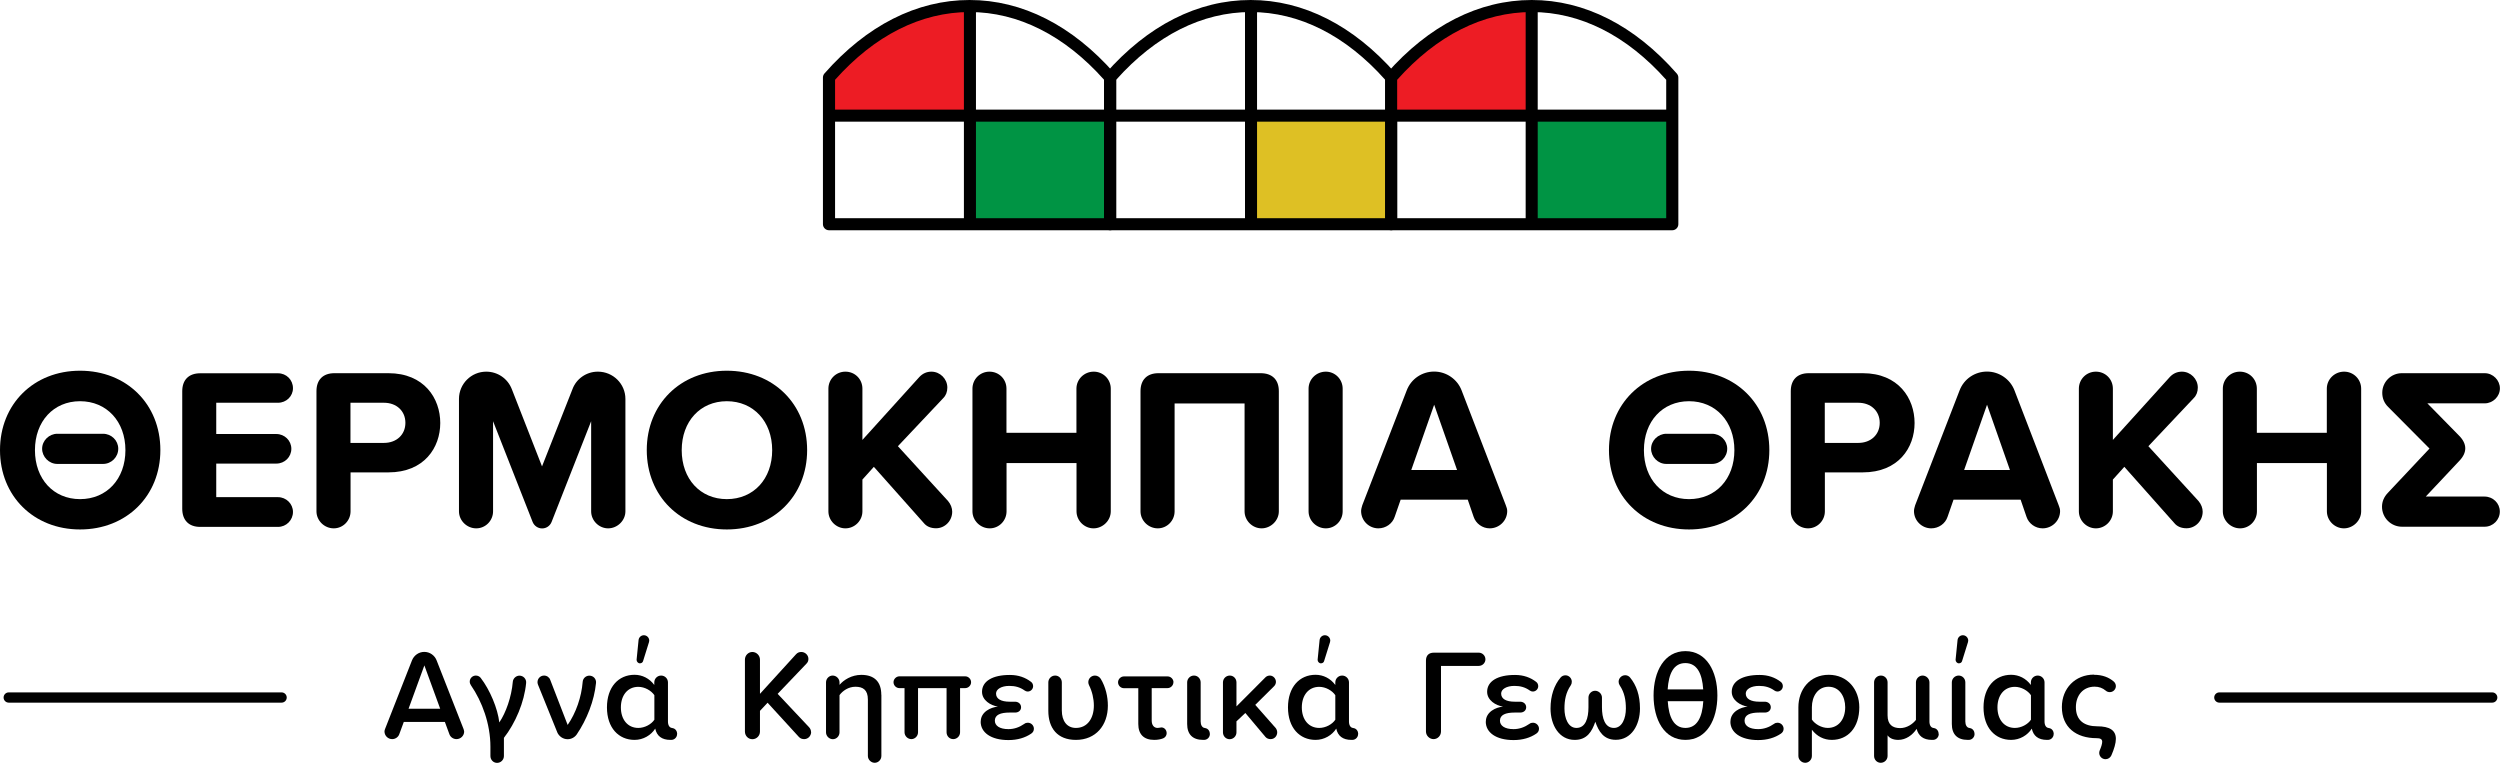 <?xml version="1.0" encoding="UTF-8"?><svg id="Layer_2" xmlns="http://www.w3.org/2000/svg" viewBox="0 0 292.61 89.27"><defs><style>.cls-1{fill:#dec024;}.cls-2{fill:#ed1c24;}.cls-3{fill:#009444;}</style></defs><g id="Layer_1-2"><path d="M9.37,43.39c-5.43,0-9.37,3.91-9.37,9.29s3.94,9.29,9.37,9.29,9.4-3.91,9.4-9.29-3.95-9.29-9.4-9.29ZM9.37,58.42c-3.11,0-5.28-2.36-5.28-5.73s2.17-5.73,5.28-5.73,5.31,2.36,5.31,5.73-2.18,5.73-5.31,5.73Z"/><path d="M6.71,50.77c-.96,0-1.78.8-1.78,1.75s.8,1.78,1.78,1.78h5.35c.98,0,1.78-.8,1.78-1.78s-.81-1.75-1.78-1.75h-5.35Z"/><path d="M32.54,47.14c.97,0,1.75-.76,1.75-1.7,0-.98-.77-1.75-1.75-1.75h-9.11c-1.33,0-2.1.77-2.1,2.1v13.75c0,1.35.77,2.13,2.1,2.13h9.11c.97,0,1.75-.79,1.75-1.75s-.8-1.73-1.75-1.73h-7.23v-3.93h7.04c.97,0,1.75-.77,1.75-1.73s-.79-1.73-1.75-1.73h-7.04v-3.66h7.23Z"/><path d="M45.45,43.68h-6.31c-1.33,0-2.1.77-2.1,2.1v14.07c0,1.08.92,1.99,2.02,1.99s1.97-.91,1.97-1.99v-4.56h4.43c4.19,0,6.07-2.9,6.07-5.78s-1.88-5.83-6.07-5.83ZM47.45,49.49c0,1.38-1.03,2.35-2.51,2.35h-3.92v-4.7h3.92c1.48,0,2.51.97,2.51,2.35Z"/><path d="M69.97,43.5c-1.33,0-2.52.83-2.97,2.06l-3.56,9.03-3.53-9.03c-.48-1.25-1.66-2.06-3-2.06-1.76,0-3.19,1.43-3.19,3.19v13.16c0,1.08.92,1.99,2.02,1.99s1.97-.91,1.97-1.99v-10.55l4.63,11.79c.18.45.62.76,1.11.76s.93-.3,1.11-.76l4.63-11.79v10.55c0,1.08.91,1.99,1.99,1.99s2.02-.91,2.02-1.99v-13.16c0-1.76-1.44-3.19-3.22-3.19Z"/><path d="M85.07,43.39c-5.43,0-9.37,3.91-9.37,9.29s3.94,9.29,9.37,9.29,9.4-3.91,9.4-9.29-3.95-9.29-9.4-9.29ZM85.07,58.42c-3.11,0-5.28-2.36-5.28-5.73s2.17-5.73,5.28-5.73,5.31,2.36,5.31,5.73-2.18,5.73-5.31,5.73Z"/><path d="M105.09,52.23l5.31-5.63c.32-.32.48-.74.48-1.24,0-1.01-.85-1.86-1.86-1.86-.55,0-1.02.21-1.41.62l-6.67,7.37v-6c0-1.12-.88-1.99-1.99-1.99s-1.99.89-1.99,1.99v14.36c0,1.08.91,1.99,1.99,1.99s1.99-.89,1.99-1.99v-3.72l1.34-1.49,5.84,6.57c.33.41.82.62,1.44.62,1.04,0,1.89-.87,1.89-1.94,0-.42-.17-.87-.48-1.24l-5.88-6.43Z"/><path d="M128.01,43.5c-1.11,0-2.02.89-2.02,1.99v5.17h-8.19v-5.17c0-1.12-.88-1.99-1.99-1.99s-1.99.89-1.99,1.99v14.36c0,1.08.92,1.99,2.02,1.99s1.97-.91,1.97-1.99v-5.65h8.19v5.65c0,1.08.91,1.99,1.99,1.99s2.02-.91,2.02-1.99v-14.36c0-1.1-.89-1.99-1.99-1.99Z"/><path d="M147.55,43.68h-11.96c-1.33,0-2.1.77-2.1,2.1v14.07c0,1.08.92,1.99,2.02,1.99s1.97-.91,1.97-1.99v-12.63h8.19v12.63c0,1.08.91,1.99,1.99,1.99s2.02-.91,2.02-1.99v-14.07c0-1.33-.77-2.1-2.13-2.1Z"/><path d="M155.18,43.5c-1.11,0-2.02.89-2.02,1.99v14.36c0,1.08.92,1.99,2.02,1.99s1.97-.91,1.97-1.99v-14.36c0-1.1-.88-1.99-1.97-1.99Z"/><path d="M171.07,45.69c-.5-1.31-1.79-2.2-3.21-2.2s-2.7.86-3.21,2.2l-5.2,13.44-.02.07c-.05.18-.12.4-.12.62,0,1.11.91,2.02,2.02,2.02.87,0,1.65-.55,1.91-1.35l.7-2.01h7.85l.69,2.01c.26.79,1.03,1.35,1.88,1.35,1.13,0,2.05-.91,2.05-2.02,0-.21-.06-.44-.17-.7l-5.17-13.43ZM170.54,55.01h-5.36l2.68-7.64,2.68,7.64Z"/><path d="M195.03,50.77c-.96,0-1.78.8-1.78,1.75s.8,1.78,1.78,1.78h5.35c.98,0,1.78-.8,1.78-1.78s-.81-1.75-1.78-1.75h-5.35Z"/><path d="M197.69,43.39c-5.43,0-9.37,3.91-9.37,9.29s3.94,9.29,9.37,9.29,9.4-3.91,9.4-9.29-3.95-9.29-9.4-9.29ZM197.69,58.42c-3.11,0-5.28-2.36-5.28-5.73s2.17-5.73,5.28-5.73,5.31,2.36,5.31,5.73-2.18,5.73-5.31,5.73Z"/><path d="M218.01,43.68h-6.31c-1.33,0-2.1.77-2.1,2.1v14.07c0,1.08.92,1.99,2.02,1.99s1.97-.91,1.97-1.99v-4.56h4.43c4.19,0,6.07-2.9,6.07-5.78s-1.88-5.83-6.07-5.83ZM220.01,49.49c0,1.38-1.03,2.35-2.51,2.35h-3.92v-4.7h3.92c1.48,0,2.51.97,2.51,2.35Z"/><path d="M235.78,45.69c-.5-1.31-1.79-2.2-3.21-2.2s-2.7.86-3.21,2.2l-5.2,13.44-.02.07c-.05.18-.12.4-.12.62,0,1.11.91,2.02,2.02,2.02.87,0,1.65-.55,1.91-1.35l.7-2.01h7.85l.69,2.01c.26.79,1.03,1.35,1.88,1.35,1.13,0,2.05-.91,2.05-2.02,0-.21-.06-.44-.17-.7l-5.17-13.43ZM235.25,55.01h-5.36l2.68-7.64,2.68,7.64Z"/><path d="M251.45,52.23l5.31-5.63c.32-.32.48-.74.48-1.24,0-1.01-.85-1.86-1.86-1.86-.55,0-1.02.21-1.41.62l-6.67,7.37v-6c0-1.12-.88-1.99-1.99-1.99s-1.99.89-1.99,1.99v14.36c0,1.08.91,1.99,1.99,1.99s1.99-.89,1.99-1.99v-3.72l1.34-1.49,5.84,6.57c.33.41.82.62,1.44.62,1.04,0,1.89-.87,1.89-1.94,0-.42-.17-.87-.48-1.24l-5.88-6.43Z"/><path d="M274.36,43.5c-1.11,0-2.02.89-2.02,1.99v5.17h-8.19v-5.17c0-1.12-.88-1.99-1.99-1.99s-1.99.89-1.99,1.99v14.36c0,1.08.92,1.99,2.02,1.99s1.97-.91,1.97-1.99v-5.65h8.19v5.65c0,1.08.91,1.99,1.99,1.99s2.02-.91,2.02-1.99v-14.36c0-1.1-.89-1.99-1.99-1.99Z"/><path d="M290.83,58.12h-6.91l3.92-4.17c.95-.98.94-2-.03-2.97l-3.7-3.77h6.71c.96,0,1.78-.8,1.78-1.75s-.8-1.78-1.78-1.78h-9.7c-1.26,0-2.29,1.03-2.29,2.29,0,.65.23,1.21.7,1.67l4.83,4.86-4.89,5.2c-.44.47-.67,1.01-.67,1.61,0,1.29,1.05,2.34,2.34,2.34h9.67c.98,0,1.78-.8,1.78-1.78s-.81-1.75-1.78-1.75Z"/><rect class="cls-3" x="179.4" y="13.47" width="16.4" height="12.77"/><rect class="cls-1" x="146.46" y="13.47" width="16.4" height="12.77"/><rect class="cls-3" x="113.53" y="13.47" width="16.4" height="12.77"/><path class="cls-2" d="M113.53,13.47V.71c-5.81-.01-11.61,2.79-16.49,8.37v4.4h16.49Z"/><path d="M129.93,26.95h-32.9c-.39,0-.71-.32-.71-.71V9.08c0-.17.06-.34.17-.47C101.43,2.98,107.31,0,113.48,0h0c6.17,0,12.04,2.98,16.98,8.61.11.13.18.29.18.47v17.16c0,.39-.32.71-.71.71ZM97.74,25.54h31.49V9.34c-4.62-5.19-10.06-7.93-15.74-7.93h0c-5.69,0-11.13,2.74-15.75,7.93v16.19Z"/><rect x="112.82" y=".71" width="1.41" height="25.53"/><path d="M162.83,26.95h-32.9c-.39,0-.71-.32-.71-.71V9.08c0-.17.06-.34.17-.47C134.33,2.98,140.2,0,146.38,0h0c6.17,0,12.04,2.98,16.98,8.61.11.13.17.29.17.47v17.16c0,.39-.32.71-.71.71ZM130.64,25.54h31.49V9.34c-4.62-5.19-10.06-7.93-15.74-7.93h0c-5.69,0-11.12,2.74-15.75,7.93v16.19Z"/><rect x="145.72" y=".71" width="1.41" height="25.53"/><path class="cls-2" d="M179.45,13.47V.71c-5.81-.01-11.61,2.79-16.49,8.37v4.4h16.49Z"/><path d="M195.73,26.95h-32.9c-.39,0-.71-.32-.71-.71V9.08c0-.17.06-.34.17-.47C167.23,2.98,173.1,0,179.28,0h0c6.17,0,12.04,2.98,16.98,8.61.11.13.18.29.18.47v17.16c0,.39-.32.71-.71.71ZM163.53,25.54h31.49V9.34c-4.62-5.19-10.06-7.93-15.74-7.93h0c-5.69,0-11.13,2.74-15.75,7.93v16.19Z"/><rect x="178.57" y=".71" width="1.41" height="25.53"/><rect x="96.91" y="12.83" width="98.79" height="1.41"/><path d="M54.33,85.61c0,.5-.41.9-.9.9-.38,0-.71-.24-.83-.57l-.53-1.44h-4.81l-.53,1.44c-.12.33-.45.57-.83.57-.5,0-.9-.41-.9-.9,0-.11.04-.23.08-.32l3.14-8c.23-.57.78-.99,1.44-.99s1.22.42,1.44.99l3.14,8c.03.09.08.21.08.32ZM51.52,82.95l-1.85-5.07-1.85,5.07h3.7Z"/><path d="M57.4,88.48v-1.08c0-2.66-.96-5.28-2.29-7.21-.08-.12-.13-.26-.13-.41,0-.39.32-.71.72-.71.22,0,.44.11.56.27,1.08,1.4,2,3.59,2.18,5.22.77-1.13,1.43-2.99,1.58-4.76.03-.39.38-.72.78-.72.45,0,.83.39.78.86-.21,2.25-1.25,4.69-2.6,6.42v2.13c0,.44-.36.8-.8.8s-.78-.36-.78-.8Z"/><path d="M65.22,85.7l-2.25-5.56c-.03-.09-.06-.18-.06-.29,0-.44.35-.78.77-.78.33,0,.62.21.72.5l2.04,5.28c.98-1.41,1.62-3.28,1.76-5.05.03-.41.38-.72.78-.72.47,0,.83.39.78.86-.2,2.06-1.07,4.27-2.25,6.01-.23.34-.63.57-1.07.57-.56,0-1.02-.35-1.22-.81Z"/><path d="M79.25,85.91c0,.38-.3.68-.66.69h-.13c-1.01,0-1.59-.47-1.77-1.32-.5.78-1.4,1.32-2.42,1.32-1.86,0-3.23-1.41-3.23-3.8s1.35-3.82,3.23-3.82c.9,0,1.74.42,2.31,1.19v-.3c0-.44.36-.8.8-.8s.8.36.8.8v4.58c0,.44.18.71.45.75l.09.02c.36.06.54.39.54.69ZM76.59,81.37c-.36-.54-1.13-.98-1.88-.98-1.25,0-2.04.99-2.04,2.41s.8,2.4,2.04,2.4c.75,0,1.52-.42,1.88-.96v-2.87ZM74.51,77.22l.23-2.3c.03-.32.3-.57.62-.57.35,0,.63.29.63.63,0,.06-.02.12-.03.18l-.69,2.21c-.04.17-.2.27-.38.27-.21,0-.39-.21-.38-.42Z"/><path d="M94.94,85.67c0,.45-.35.84-.81.84-.23,0-.44-.06-.62-.25l-3.67-4.01-.89.95v2.43c0,.48-.39.89-.89.89s-.87-.41-.87-.89v-8.43c0-.48.39-.89.87-.89s.89.41.89.89v4.01l4.22-4.63c.18-.2.39-.27.62-.27.44,0,.83.36.83.81,0,.21-.06.39-.23.56l-3.37,3.53,3.68,3.91c.14.15.23.36.23.56Z"/><path d="M103.16,81.31v7.17c0,.44-.36.8-.78.8s-.8-.36-.8-.8v-6.6c0-1.13-.57-1.5-1.46-1.5-.81,0-1.5.48-1.86.98v4.36c0,.44-.36.8-.78.8s-.8-.36-.8-.8v-5.85c0-.44.36-.8.78-.8s.8.36.8.8v.29c.48-.57,1.41-1.17,2.55-1.17,1.56,0,2.34.84,2.34,2.33Z"/><path d="M113.66,79.85c0,.38-.32.69-.69.69h-.6v5.17c0,.44-.36.8-.8.8s-.78-.36-.78-.8v-5.17h-3.34v5.17c0,.44-.36.8-.78.8s-.8-.36-.8-.8v-5.17h-.6c-.38,0-.69-.32-.69-.69s.32-.69.69-.69h7.7c.38,0,.69.32.69.69Z"/><path d="M114.79,84.45c0-1.14,1.2-1.68,2.01-1.74-.86-.14-1.86-.75-1.86-1.74,0-1.23,1.22-1.98,3.28-1.97.98,0,1.8.3,2.46.81.15.11.24.3.24.5,0,.35-.29.63-.63.63-.13,0-.25-.04-.36-.12-.53-.38-1.1-.54-1.79-.54-.93,0-1.56.38-1.56.9,0,.62.59.95,1.59.95h.63c.39,0,.71.26.71.65s-.32.62-.69.62h-.65c-1.08,0-1.73.27-1.73.95,0,.59.56.99,1.59.99.68,0,1.29-.22,1.88-.63.1-.08.24-.12.39-.12.39,0,.71.32.71.71,0,.24-.12.44-.32.57-.71.48-1.59.75-2.66.75-2.06,0-3.25-.9-3.25-2.15Z"/><path d="M122.7,83.19v-3.32c0-.44.36-.8.8-.8s.78.36.78.8v3.29c0,1.23.6,2.04,1.65,2.04,1.35,0,2.1-1.13,2.1-2.62,0-.8-.2-1.65-.56-2.37-.06-.12-.09-.24-.09-.36,0-.44.35-.78.78-.78.29,0,.54.17.68.39.57.95.83,2.09.83,3.13,0,2.3-1.41,4.01-3.74,4.01-2.17,0-3.23-1.38-3.23-3.41Z"/><path d="M137.34,79.85c0,.38-.32.69-.69.69h-1.85v3.8c0,.5.24.86.69.86.09,0,.18-.01.26-.03.06-.02.12-.03.18-.03.35,0,.62.3.62.68,0,.27-.17.5-.41.6-.29.11-.62.18-1.05.18-1.22,0-1.86-.66-1.86-1.86v-4.19h-1.68c-.38,0-.69-.32-.69-.69s.32-.69.69-.69h5.11c.38,0,.69.32.69.69Z"/><path d="M138.95,84.74v-4.87c0-.44.36-.8.8-.8s.78.36.78.8v4.58c0,.41.18.71.45.75l.09.02c.36.06.54.39.54.69,0,.38-.3.68-.66.69h-.14c-1.23,0-1.86-.66-1.86-1.86Z"/><path d="M149.49,85.71c0,.45-.33.8-.77.8-.24,0-.45-.08-.6-.25l-2.36-2.81-1.04.98v1.29c0,.44-.36.8-.8.8s-.78-.36-.78-.8v-5.85c0-.44.36-.8.8-.8s.78.36.78.8v2.81l3.4-3.41c.13-.13.32-.2.51-.2.39,0,.71.35.71.74,0,.17-.07.36-.21.5l-2.21,2.19,2.39,2.71c.12.14.18.35.18.51Z"/><path d="M158.96,85.91c0,.38-.3.68-.66.69h-.13c-1.01,0-1.59-.47-1.77-1.32-.5.78-1.4,1.32-2.42,1.32-1.86,0-3.23-1.41-3.23-3.8s1.35-3.82,3.23-3.82c.9,0,1.74.42,2.31,1.19v-.3c0-.44.36-.8.8-.8s.8.36.8.8v4.58c0,.44.18.71.45.75l.09.02c.36.06.54.39.54.69ZM156.29,81.37c-.36-.54-1.13-.98-1.88-.98-1.25,0-2.04.99-2.04,2.41s.8,2.4,2.04,2.4c.75,0,1.52-.42,1.88-.96v-2.87ZM154.22,77.22l.23-2.3c.03-.32.3-.57.62-.57.35,0,.63.29.63.63,0,.06-.02.12-.03.18l-.69,2.21c-.04.17-.2.27-.38.27-.21,0-.39-.21-.38-.42Z"/><path d="M166.9,85.62v-8.3c0-.6.33-.93.93-.93h5.25c.42,0,.78.35.78.78s-.36.77-.78.77h-4.42v7.68c0,.48-.39.89-.87.89s-.89-.41-.89-.89Z"/><path d="M173.91,84.45c0-1.14,1.2-1.68,2.01-1.74-.86-.14-1.86-.75-1.86-1.74,0-1.23,1.22-1.98,3.28-1.97.98,0,1.8.3,2.46.81.15.11.24.3.24.5,0,.35-.29.63-.63.63-.13,0-.25-.04-.36-.12-.53-.38-1.1-.54-1.79-.54-.93,0-1.56.38-1.56.9,0,.62.59.95,1.59.95h.63c.39,0,.71.26.71.65s-.32.62-.69.62h-.65c-1.08,0-1.73.27-1.73.95,0,.59.56.99,1.59.99.68,0,1.29-.22,1.88-.63.1-.08.24-.12.39-.12.39,0,.71.32.71.71,0,.24-.12.44-.32.57-.71.48-1.59.75-2.66.75-2.06,0-3.25-.9-3.25-2.15Z"/><path d="M186.72,84.48c-.39,1.13-.96,2.12-2.41,2.12-1.82,0-2.83-1.73-2.83-3.67,0-1.53.44-2.75,1.17-3.62.14-.17.35-.27.57-.27.42,0,.75.35.75.75,0,.17-.04.3-.12.42-.59.86-.74,1.77-.74,2.72,0,1.14.44,2.27,1.4,2.27,1.07,0,1.41-1.13,1.41-2.42v-1.13c0-.44.36-.8.78-.8s.8.36.8.8v1.13c0,1.29.35,2.42,1.4,2.42.96,0,1.4-1.13,1.4-2.27,0-.95-.15-1.86-.72-2.71-.08-.12-.13-.27-.13-.42,0-.42.35-.77.77-.77.23,0,.44.11.57.27.74.89,1.16,2.09,1.16,3.62,0,1.94-1.01,3.67-2.83,3.67-1.43,0-2.01-.99-2.4-2.12Z"/><path d="M201.01,81.4c0,2.84-1.26,5.2-3.74,5.2s-3.73-2.36-3.73-5.2,1.28-5.19,3.73-5.19,3.74,2.34,3.74,5.19ZM195.19,80.69h4.16c-.12-1.85-.72-3.08-2.09-3.08s-1.95,1.23-2.07,3.08ZM199.36,82.07h-4.16c.12,1.89.72,3.13,2.07,3.13s1.98-1.23,2.09-3.13Z"/><path d="M202.54,84.45c0-1.14,1.2-1.68,2.01-1.74-.86-.14-1.86-.75-1.86-1.74,0-1.23,1.22-1.98,3.28-1.97.98,0,1.8.3,2.46.81.15.11.24.3.24.5,0,.35-.29.63-.63.63-.13,0-.25-.04-.36-.12-.53-.38-1.1-.54-1.79-.54-.93,0-1.56.38-1.56.9,0,.62.59.95,1.59.95h.63c.39,0,.71.26.71.65s-.32.62-.69.62h-.65c-1.08,0-1.73.27-1.73.95,0,.59.56.99,1.59.99.68,0,1.29-.22,1.88-.63.1-.08.24-.12.39-.12.39,0,.71.32.71.71,0,.24-.12.44-.32.57-.71.48-1.59.75-2.66.75-2.06,0-3.25-.9-3.25-2.15Z"/><path d="M212.07,88.48c0,.44-.36.8-.78.8s-.8-.36-.8-.8v-5.7c0-2.07,1.34-3.8,3.55-3.8s3.58,1.73,3.58,3.8c0,2.39-1.34,3.82-3.22,3.82-.92,0-1.74-.41-2.33-1.19v3.07ZM214.02,80.38c-1.26,0-1.95,1.13-1.95,2.4v1.44c.35.53,1.13.98,1.86.98,1.25,0,2.04-1.01,2.04-2.42,0-1.28-.69-2.4-1.95-2.4Z"/><path d="M226.92,85.91c0,.38-.3.68-.66.69h-.14c-1.01,0-1.58-.47-1.79-1.29-.47.72-1.25,1.29-2.15,1.29-.68,0-1.07-.26-1.25-.54v2.42c0,.44-.36.8-.8.8s-.78-.36-.78-.8v-8.61c0-.44.36-.8.8-.8s.78.36.78.8v3.86c0,1.07.57,1.49,1.47,1.49.78,0,1.47-.47,1.85-.96v-4.39c0-.44.36-.8.78-.8s.8.36.8.8v4.58c0,.44.18.71.45.75l.09.02c.36.06.54.39.54.69Z"/><path d="M228.45,84.74v-4.87c0-.44.36-.8.8-.8s.78.36.78.8v4.58c0,.41.18.71.45.75l.09.02c.36.06.54.39.54.69,0,.38-.3.68-.66.69h-.14c-1.23,0-1.86-.66-1.86-1.86ZM228.89,77.22l.23-2.3c.03-.32.3-.57.62-.57.35,0,.63.29.63.63,0,.06-.01.12-.03.18l-.69,2.21c-.04.17-.2.27-.38.27-.21,0-.39-.21-.38-.42Z"/><path d="M240.37,85.91c0,.38-.3.68-.66.69h-.13c-1.01,0-1.59-.47-1.77-1.32-.5.78-1.4,1.32-2.42,1.32-1.86,0-3.23-1.41-3.23-3.8s1.35-3.82,3.23-3.82c.9,0,1.74.42,2.31,1.19v-.3c0-.44.36-.8.8-.8s.8.36.8.8v4.58c0,.44.18.71.45.75l.09.02c.36.06.54.39.54.69ZM237.71,81.37c-.36-.54-1.13-.98-1.88-.98-1.25,0-2.04.99-2.04,2.41s.8,2.4,2.04,2.4c.75,0,1.52-.42,1.88-.96v-2.87Z"/><path d="M245.09,78.98c1.02,0,1.76.32,2.3.78.15.12.26.33.26.54,0,.39-.32.71-.71.71-.18,0-.35-.06-.47-.17-.38-.32-.8-.47-1.31-.47-1.32,0-2.19.99-2.19,2.4,0,1.61,1.05,2.24,2.5,2.24s2.18.47,2.18,1.47c0,.5-.2,1.19-.53,1.94-.12.26-.38.44-.68.44-.41,0-.74-.33-.74-.74,0-.11.03-.2.06-.29.17-.39.29-.77.29-1.01,0-.32-.24-.42-.66-.42-2.4,0-4.06-1.28-4.06-3.64,0-2.19,1.55-3.8,3.76-3.8Z"/><path d="M32.95,82.24H1.02c-.33,0-.6-.27-.6-.6s.27-.6.6-.6h31.94c.33,0,.6.27.6.6s-.27.6-.6.6Z"/><path d="M291.7,82.24h-31.94c-.33,0-.6-.27-.6-.6s.27-.6.6-.6h31.94c.33,0,.6.27.6.6s-.27.6-.6.6Z"/></g></svg>
